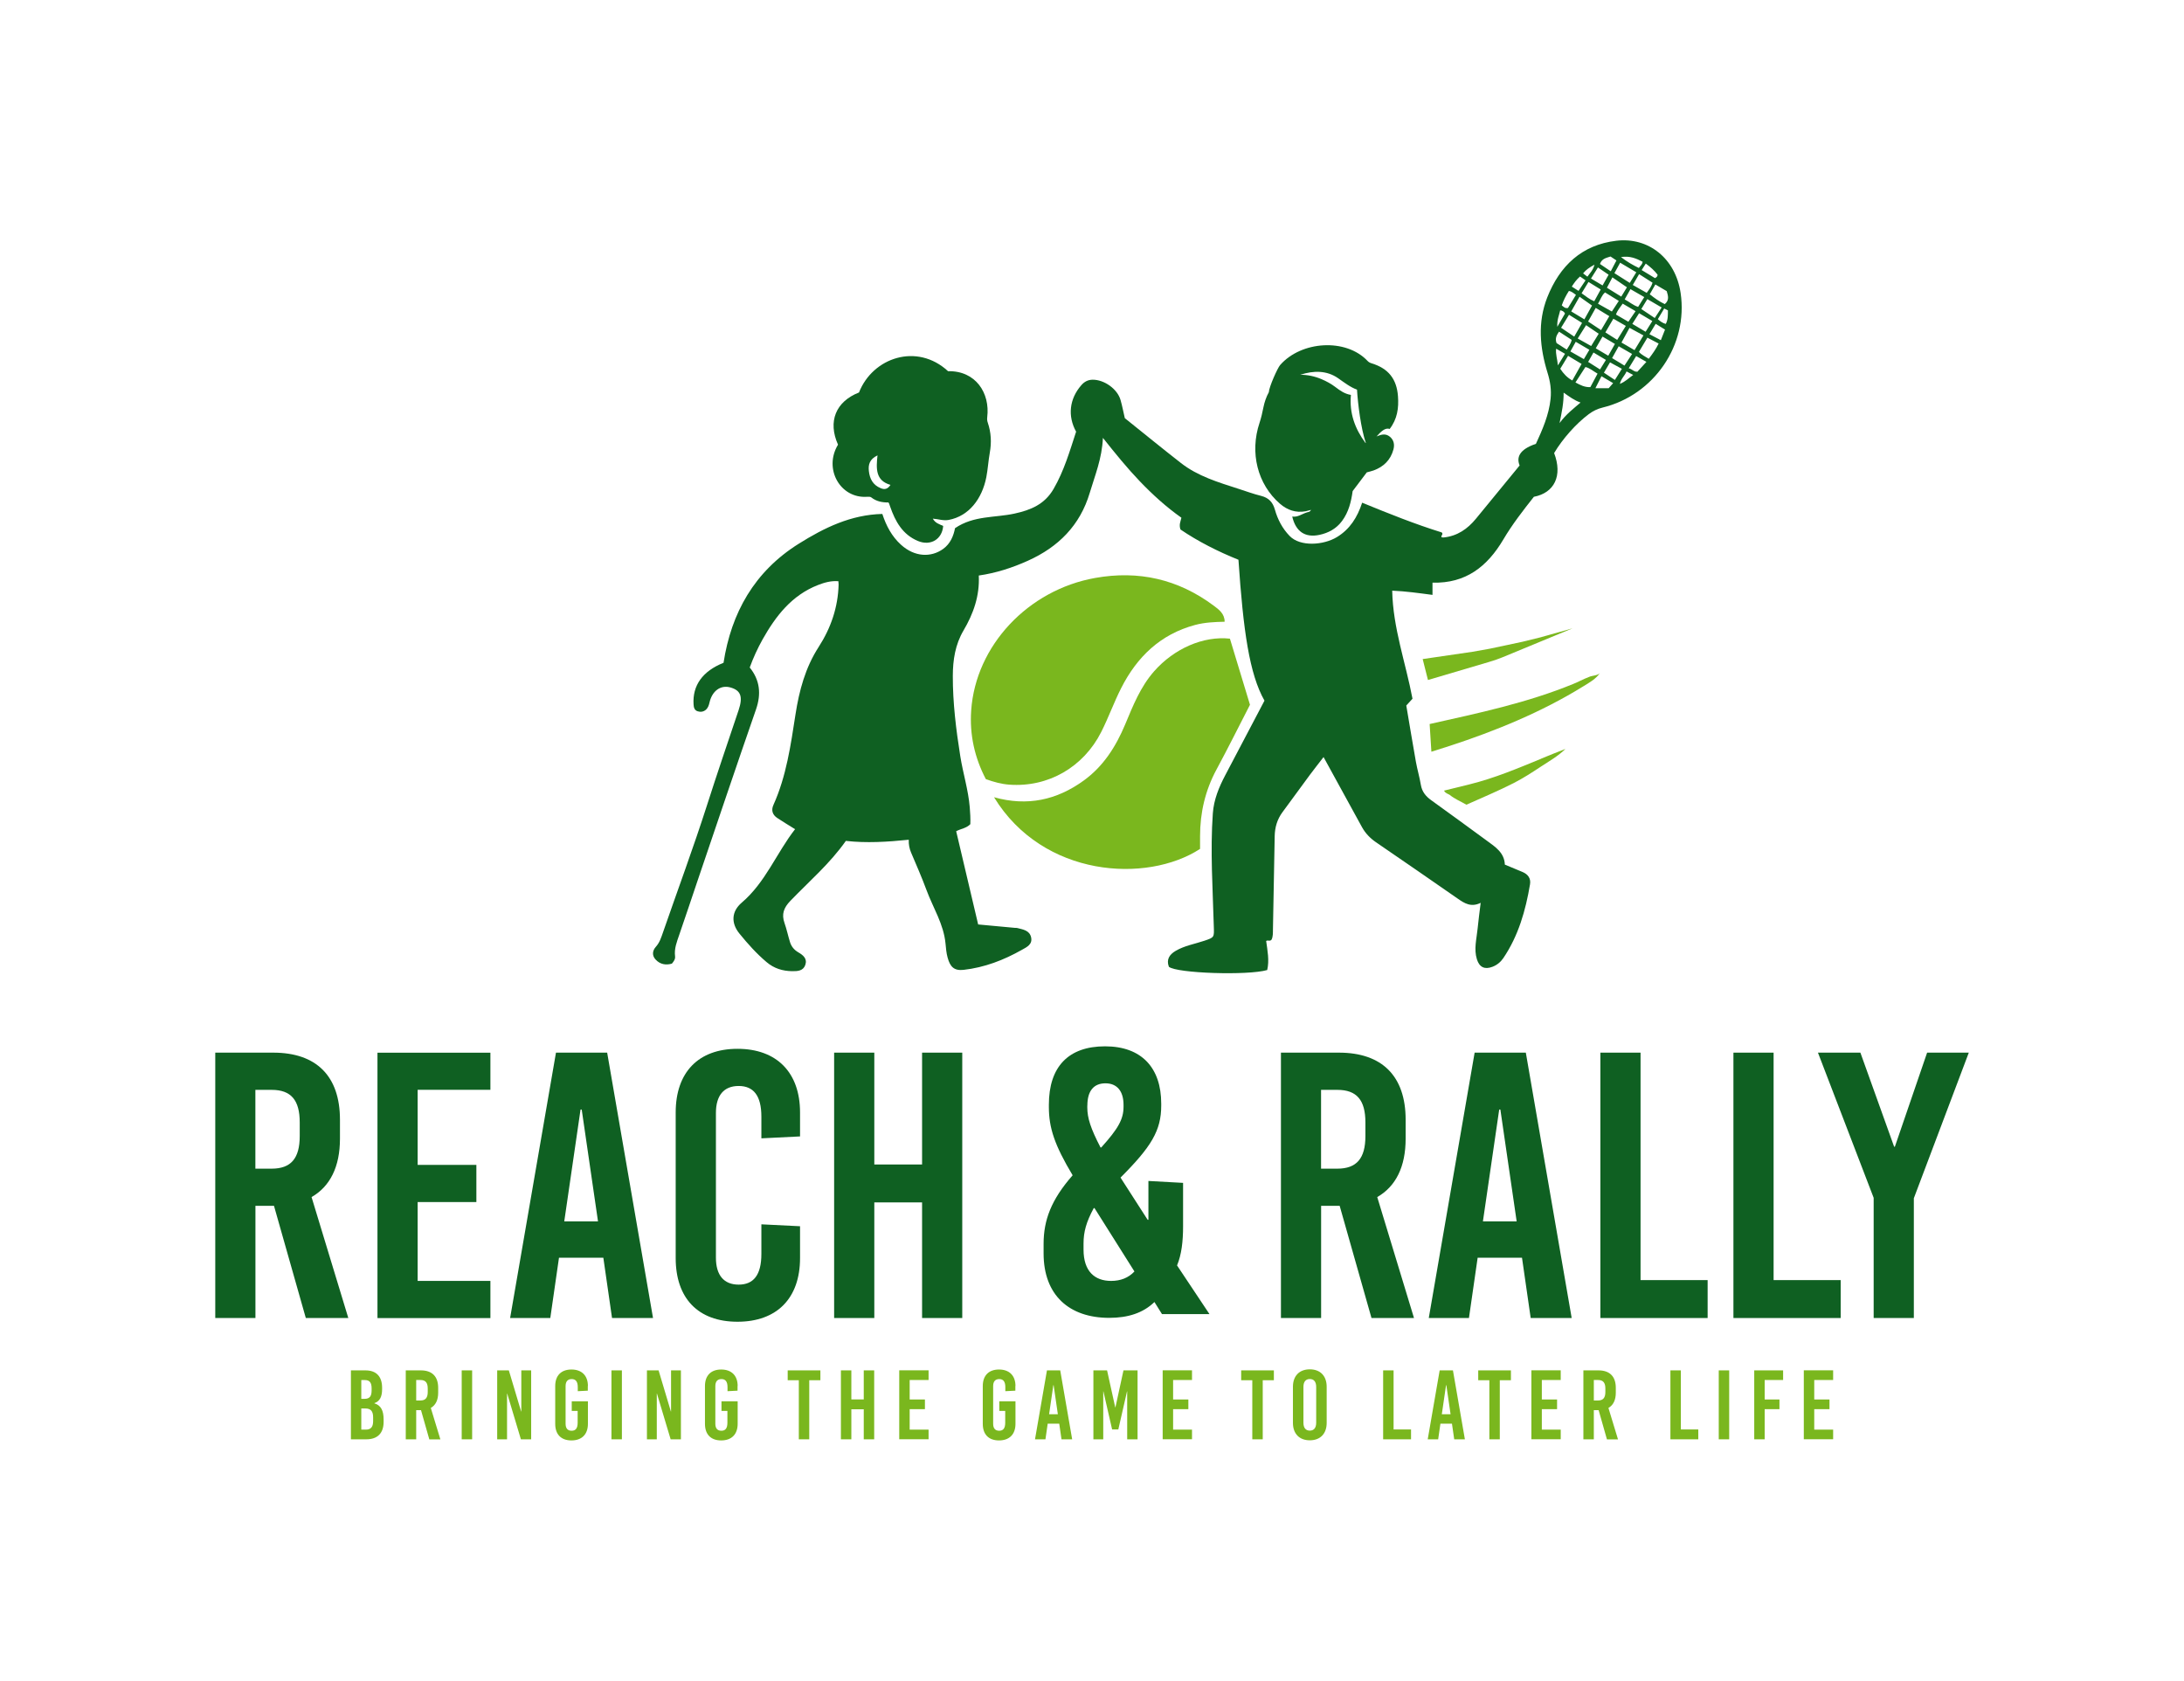 <?xml version="1.0" encoding="UTF-8"?>
<svg id="Layer_1" data-name="Layer 1" xmlns="http://www.w3.org/2000/svg" viewBox="0 0 376.72 289.89">
  <defs>
    <style>
      .cls-1 {
        fill: #0f6022;
      }

      .cls-2 {
        fill: #7ab71e;
      }
    </style>
  </defs>
  <g>
    <path class="cls-2" d="M170.05,134.38c-1.93-3.69-2.82-7.64-2.53-11.84,.77-11.21,9.83-20.8,21.38-22.86,7.5-1.34,14.32,.21,20.44,4.77,.91,.68,1.89,1.37,1.9,2.78-1.73,.04-3.44,.11-5.11,.56-5.97,1.6-10,5.5-12.73,10.87-1.26,2.48-2.2,5.12-3.46,7.61-3.06,6.03-9.11,9.55-15.85,9.06-1.35-.1-2.67-.46-4.04-.95Z"/>
    <path class="cls-2" d="M171.46,137.5c5.76,1.61,10.83,.48,15.46-2.87,3.42-2.47,5.57-5.89,7.17-9.71,1.35-3.23,2.63-6.47,4.99-9.15,3.43-3.89,8.45-6.12,13.07-5.62,1.15,3.8,2.32,7.63,3.46,11.4-1.96,3.81-3.81,7.53-5.78,11.18-1.94,3.6-2.83,7.43-2.83,11.49,0,.74,0,1.48,0,2.19-9.19,5.98-27.08,4.94-35.54-8.91Z"/>
    <path class="cls-1" d="M144.55,76.69c-1.79-3.99-.39-7.43,3.62-9,2.37-6.04,10.02-8.61,15.36-3.67,4.79-.1,7.26,3.79,6.76,7.91-.04,.35-.02,.65,.09,.96,.58,1.7,.67,3.41,.35,5.18-.25,1.41-.33,2.84-.6,4.24-.74,3.74-3,6.7-6.48,7.36-.92,.18-1.77-.15-2.75-.22,.43,.79,1.17,.97,1.79,1.26-.17,2.29-2.16,3.5-4.34,2.6-2.66-1.1-3.92-3.37-4.8-5.92-.07-.19-.13-.38-.2-.57-.01-.04-.04-.07-.11-.16-1.04,.01-2.06-.17-2.95-.87-.16-.13-.47-.13-.7-.11-4.66,.34-7.56-4.82-5.05-8.97Zm6.81,1.85c-1.37,.65-1.61,1.61-1.49,2.68,.14,1.34,.69,2.43,2.05,2.98,.68,.28,1.19,.16,1.68-.57-2.6-.75-2.48-2.81-2.24-5.09Z"/>
    <path class="cls-1" d="M239.71,75.3c-.66-.54-1.37-.39-2.09-.1-.07,.03-.13,.06-.19,.09,.75-.84,1.52-1.6,2.27-1.3,1.33-1.71,1.59-3.63,1.44-5.64-.22-3.01-1.67-4.8-4.53-5.68-.29-.09-.51-.2-.72-.42-3.72-3.95-11.41-3.47-15.08,.71-.45,.52-1.9,3.76-1.95,4.69,0,0,0,0,0,0-.44,.8-.75,1.7-.94,2.65-.18,.89-.37,1.76-.66,2.62-1.72,5.15-.36,10.6,3.52,13.96,1.26,1.09,2.73,1.61,4.42,1.3,.26-.07,.52-.13,.94-.24-.23,.44-.55,.35-.76,.45-.82,.26-1.54,.85-2.48,.7,.6,2.58,2.2,3.69,4.7,3.16,1.54-.33,2.9-1.06,3.88-2.38,1.17-1.57,1.59-3.38,1.84-5.17,.85-1.12,1.64-2.17,2.44-3.23,.38-.11,.78-.19,1.17-.33,1.73-.63,2.93-1.8,3.42-3.6,.23-.84,.09-1.65-.63-2.24Zm-6.7-7.19c-1.05-.17-1.84-.73-2.62-1.32-.75-.58-1.58-1.03-2.45-1.4-1.18-.5-2.43-.76-3.65-.75,2.3-.76,4.58-.76,6.52,.59,1.07,.75,2.11,1.56,3.26,1.97,.15,2.44,.67,6.7,1.52,9.19-.02,0-.03,.01-.05,.02-1.82-2.45-2.81-5.15-2.52-8.3Z"/>
    <path class="cls-1" d="M164.74,91.09c3.23-2.2,6.88-1.77,10.25-2.51,2.79-.61,5.19-1.58,6.74-4.25,1.81-3.12,2.79-6.52,3.89-9.88-1.49-2.69-1.17-5.66,.91-8.03,.5-.57,1.11-.92,1.93-.93,2-.02,4.29,1.59,4.83,3.52,.28,.98,.47,1.99,.73,3.11,3.17,2.54,6.39,5.17,9.67,7.73,2.93,2.29,6.45,3.33,9.92,4.45,1.31,.42,2.6,.9,3.94,1.23,1.29,.33,1.99,1.08,2.35,2.34,.48,1.71,1.29,3.27,2.55,4.57,1.84,1.9,5.86,1.59,8.16,.19,2.23-1.36,3.51-3.38,4.35-5.93,4.59,1.88,9.12,3.7,13.73,5.13,.33,.35-.2,.53-.04,.83,.1,.01,.22,.05,.34,.04,2.36-.23,4.14-1.46,5.6-3.24,2.51-3.06,5.01-6.11,7.53-9.18-.53-1.3-.19-2.72,2.81-3.73,1.14-2.48,2.24-4.98,2.53-7.76,.16-1.55-.06-3.01-.52-4.48-1.34-4.33-1.75-8.71-.05-13.03,2.15-5.43,5.94-9.05,11.92-9.76,5.53-.65,10.2,3.04,11.08,9.01,1.33,8.97-4.59,17.6-13.45,19.76-.9,.22-1.68,.6-2.41,1.15-2.17,1.63-4.47,4.2-5.96,6.7,1.5,3.92,.04,6.87-3.49,7.54-1.86,2.35-3.74,4.77-5.28,7.38-2.76,4.66-6.48,7.59-12.21,7.43v2.11c-2.36-.31-4.62-.63-6.95-.73,.13,6.46,2.33,12.44,3.5,18.64-.34,.37-.66,.72-1.07,1.17,.55,3.22,1.08,6.47,1.66,9.72,.24,1.33,.63,2.63,.85,3.96,.2,1.19,.85,1.98,1.8,2.66,3.21,2.3,6.39,4.64,9.58,6.97,1.46,1.07,3.03,2.06,3.11,4.13,1.1,.46,2.07,.86,3.05,1.27,.95,.4,1.47,1.12,1.29,2.14-.76,4.51-2,8.87-4.6,12.71-.46,.68-1.1,1.21-1.9,1.51-1.33,.5-2.23,.07-2.66-1.3-.55-1.77-.05-3.52,.12-5.27,.14-1.42,.33-2.84,.53-4.47-1.64,.81-2.78,.1-3.95-.72-4.69-3.27-9.4-6.5-14.11-9.73-1-.69-1.82-1.53-2.41-2.6-2.19-3.99-4.37-7.98-6.63-12.09-.77,1-1.57,2.01-2.34,3.04-1.59,2.15-3.16,4.31-4.75,6.47-.91,1.23-1.31,2.61-1.34,4.14-.09,5.36-.19,10.72-.3,16.08-.01,.61,.02,1.24-.24,1.76-.27,.35-.66,.02-.93,.23,.23,1.69,.57,3.34,.18,5.01-3.32,.97-15.61,.57-16.96-.56-.47-1.25,.09-2.11,1.16-2.74,1.54-.91,3.3-1.19,4.96-1.75,1.73-.58,1.69-.6,1.63-2.44-.18-6.51-.63-13.02-.17-19.53,.17-2.38,1.06-4.53,2.16-6.61,2.25-4.28,4.5-8.56,6.75-12.83-2.6-4.58-3.66-12.03-4.49-24.3-3.53-1.42-6.97-3.16-10-5.22-.29-.85,.02-1.38,.16-2.03-2.61-1.84-4.98-3.99-7.2-6.31-2.17-2.27-4.15-4.71-6.34-7.46-.16,3.59-1.38,6.49-2.27,9.48-1.68,5.63-5.42,9.35-10.67,11.71-2.69,1.21-5.48,2.12-8.47,2.55,.17,3.49-.92,6.57-2.64,9.49-1.42,2.41-1.83,5.05-1.84,7.82-.01,4.66,.56,9.26,1.29,13.86,.47,2.95,1.38,5.8,1.63,8.78,.08,.99,.14,1.96,.1,2.94-.68,.7-1.63,.78-2.44,1.21,1.27,5.37,2.53,10.73,3.79,16.08,2.27,.21,4.31,.4,6.36,.59,.12,.01,.25-.01,.37,.02,.98,.26,2.12,.39,2.4,1.59,.29,1.25-.75,1.71-1.59,2.18-3.13,1.77-6.43,3.04-10.04,3.45-1.68,.19-2.34-.55-2.77-2.12-.22-.78-.28-1.62-.36-2.43-.32-3.35-2.15-6.16-3.28-9.21-.81-2.19-1.75-4.33-2.66-6.47-.29-.69-.43-1.39-.4-2.21-3.7,.38-7.3,.6-10.85,.2-2.74,3.9-6.32,6.97-9.57,10.34-1.13,1.17-1.56,2.29-1.01,3.83,.38,1.08,.61,2.21,.95,3.3,.24,.76,.72,1.34,1.43,1.75,.81,.47,1.58,1.07,1.21,2.16-.36,1.05-1.32,1.1-2.26,1.09-1.65-.02-3.14-.47-4.43-1.57-1.74-1.47-3.25-3.16-4.68-4.92-1.48-1.82-1.37-3.82,.4-5.33,4.11-3.5,5.99-8.56,9.2-12.67-1.14-.71-2.12-1.3-3.07-1.93-.83-.55-1.08-1.34-.66-2.26,2.23-4.96,2.98-10.29,3.8-15.59,.64-4.12,1.69-8.07,4-11.65,2.1-3.25,3.34-6.84,3.44-10.77,0-.16-.02-.32-.04-.57-1.25-.1-2.39,.22-3.52,.66-4.53,1.77-7.28,5.34-9.56,9.39-.86,1.54-1.59,3.14-2.21,4.83,1.76,2.19,2.01,4.56,1.08,7.24-3.41,9.81-6.72,19.65-10.06,29.48-1.06,3.13-2.1,6.27-3.18,9.39-.41,1.2-.89,2.38-.72,3.7,.06,.48-.2,.86-.55,1.27-1.03,.29-2,.14-2.78-.68-.69-.71-.58-1.56,.01-2.22,.67-.74,.93-1.62,1.24-2.5,2.53-7.31,5.23-14.56,7.59-21.93,1.75-5.48,3.62-10.93,5.45-16.39,.78-2.32,.38-3.42-1.43-3.92-1.67-.46-3.13,.59-3.59,2.6-.11,.49-.26,.95-.66,1.28-.42,.34-.92,.39-1.4,.23-.53-.18-.66-.64-.69-1.18-.2-3.25,1.52-5.72,5.17-7.18,1.33-8.61,5.31-15.73,12.97-20.53,4.42-2.77,9.01-5.01,14.42-5.14,.67,2.05,1.64,3.88,3.22,5.31,2.37,2.15,5.2,2.21,7.26,.73,1.27-.91,1.81-2.27,2.07-3.63Zm105.74-29.72c-.47,.77-.91,1.49-1.35,2.23,.55,.85,1.2,1.54,2.08,2.02,.55-.98,1.07-1.89,1.6-2.85-.81-.48-1.57-.94-2.33-1.4Zm10.6-4.83c-.49,.9-.93,1.7-1.39,2.54,.82,.48,1.51,.88,2.25,1.31,.54-.9,1.04-1.72,1.54-2.54-.81-.44-1.53-.83-2.39-1.3Zm-5.52,7.9c-.77-.44-1.34-.97-2.09-1.14-.58,.9-1.13,1.75-1.72,2.66,.82,.45,1.59,.85,2.57,.81,.4-.75,.8-1.5,1.24-2.32Zm-1.63-8.99c.8,.53,1.5,.99,2.24,1.49,.49-.84,.94-1.6,1.42-2.41-.83-.51-1.58-.96-2.34-1.43-.46,.82-.85,1.53-1.32,2.36Zm-4.92,17.52c1.13-1.54,2.39-2.48,3.62-3.54-1.08-.38-1.91-1.01-2.92-1.71,.02,1.78-.31,3.35-.7,5.25Zm3.45-21.8c-.5,.88-.96,1.69-1.44,2.54,.77,.47,1.48,.89,2.27,1.37,.45-.82,.88-1.58,1.32-2.38-.72-.51-1.38-.98-2.15-1.52Zm.43,4.52c-.76-.47-1.47-.91-2.25-1.4-.48,.79-.91,1.48-1.37,2.24,.77,.52,1.5,1.01,2.27,1.53,.46-.81,.89-1.55,1.35-2.37Zm.69,.4c-.49,.79-.94,1.5-1.44,2.29,.79,.44,1.52,.86,2.32,1.3,.44-.72,.86-1.4,1.3-2.12-.72-.49-1.39-.95-2.18-1.48Zm6.86,.12c-.73-.42-1.43-.83-2.15-1.24-.49,.84-.92,1.57-1.38,2.36,.7,.44,1.34,.85,2.04,1.29,.5-.81,.98-1.59,1.49-2.41Zm1.8-9.25c-.97-.58-1.84-1.09-2.78-1.65-.35,.64-.66,1.2-.99,1.8,.91,.58,1.76,1.12,2.65,1.68,.39-.64,.73-1.19,1.12-1.82Zm3.86,12.29c-.64-.33-1.25-.65-1.94-1.01-.51,.85-.98,1.65-1.46,2.45,.46,.54,1.09,.79,1.7,1.19,.64-.85,1.25-1.69,1.7-2.63Zm-9.25-8.81c-.59,.51-.78,1.26-1.21,1.94,.82,.46,1.59,.9,2.39,1.35,.42-.65,.8-1.22,1.2-1.83-.81-.5-1.56-.96-2.37-1.46Zm3.36,12.61c.47-.72,.88-1.35,1.31-2-.83-.48-1.56-.9-2.31-1.33-.42,.76-.77,1.39-1.14,2.04,.72,.44,1.39,.84,2.14,1.3Zm5.32-13.98c-.35,.61-.64,1.14-.96,1.69,.85,.67,1.66,1.26,2.59,1.69,.8-.67,.59-1.41,.33-2.24-.6-.35-1.23-.72-1.96-1.15Zm-1.38,2.52c-.37,.62-.69,1.13-1.04,1.71,.77,.52,1.51,1.01,2.32,1.55,.42-.64,.8-1.22,1.19-1.82-.83-.48-1.6-.93-2.47-1.44Zm-8.04-1.66c-.73-.45-1.38-.86-2.11-1.3-.42,.68-.8,1.3-1.19,1.95,.72,.51,1.37,1.05,2.18,1.38,.38-.68,.71-1.29,1.11-2.02Zm-.85,10.15c.78,.46,1.45,.85,2.15,1.27,.4-.7,.77-1.36,1.15-2.03-.75-.45-1.41-.84-2.14-1.27-.39,.68-.75,1.3-1.17,2.03Zm6.38-10.93c.85,.48,1.62,.92,2.4,1.36,.42-.58,.81-1.08,1.01-1.75-.78-.5-1.52-.97-2.32-1.48-.36,.61-.68,1.16-1.09,1.87Zm-3.52-1.31c-.35,.66-.62,1.2-.94,1.79,.84,.52,1.63,1.01,2.47,1.53,.35-.58,.66-1.08,.98-1.61-.86-.58-1.63-1.11-2.52-1.72Zm3.44,8.02c.8,.48,1.52,.9,2.29,1.36,.42-.66,.78-1.23,1.16-1.85-.79-.47-1.51-.89-2.28-1.35-.38,.6-.73,1.14-1.17,1.84Zm-.68-.37c.41-.6,.79-1.16,1.24-1.82-.79-.46-1.48-.87-2.22-1.3-.42,.63-.92,1.16-1.16,1.88,.73,.42,1.4,.82,2.13,1.24Zm.36-5.62c-.36,.64-.66,1.17-1,1.77,.8,.41,1.46,1.02,2.32,1.29,.37-.59,.7-1.12,1.06-1.69-.8-.46-1.53-.88-2.38-1.37Zm-3.77-2.49c-.62-.42-1.2-.81-1.84-1.25-.41,.66-.8,1.27-1.2,1.91,.71,.42,1.33,.79,2,1.19,.33-.6,.65-1.16,1.04-1.85Zm-8.55,9.82c-.45,.63-.71,1.2-.43,1.97,.54,.35,1.14,.73,1.76,1.13,.33-.56,.72-1.03,.85-1.68-.72-.47-1.43-.93-2.18-1.42Zm1.95,3.41c.81,.46,1.55,.88,2.33,1.33,.33-.56,.63-1.07,.95-1.61-.84-.49-1.57-.92-2.35-1.38-.31,.56-.59,1.05-.92,1.66Zm6.84,1.89c-.38,.64-.7,1.19-1.05,1.78,.67,.44,1.26,.83,1.89,1.25,.44-.69,.8-1.27,1.21-1.92-.66-.36-1.3-.71-2.05-1.11Zm-.7-.42c-.76-.45-1.43-.85-2.15-1.28-.34,.6-.61,1.09-.92,1.62,.72,.46,1.36,.87,2.05,1.3,.34-.54,.63-1.03,1.02-1.65Zm-1.03-16.55c.6,.41,1.22,.83,1.86,1.26,.36-.68,.65-1.25,.98-1.87-.36-.25-.69-.47-1.02-.68-.73,.25-1.49,.34-1.82,1.29Zm10.5,13.14c.28-.71,.5-1.27,.72-1.82-.56-.35-1.07-.66-1.61-1-.37,.61-.71,1.18-1.08,1.79,.68,.35,1.27,.67,1.98,1.04Zm-4.25,2.73c-.45,.74-.84,1.39-1.29,2.12,.59,.12,.87,.64,1.5,.59,.48-.53,1-1.09,1.55-1.7-.62-.35-1.14-.65-1.77-1Zm-10.4-10.55c-.38-.25-.69-.58-1.21-.67-.51,.79-.93,1.61-1.23,2.49,.32,.25,.56,.55,1.07,.45,.44-.72,.9-1.49,1.38-2.27Zm3.36,16.11h2.29c.24-.27,.48-.55,.77-.88-.73-.43-1.34-.79-2.01-1.19-.36,.71-.68,1.34-1.05,2.07Zm4.41-22.62c1.11,.84,2.05,1.38,3.09,1.88,.22-.36,.61-.58,.64-1.08-1.08-.55-2.17-1.05-3.73-.8Zm4.28,1.12c-.25,.4-.46,.74-.71,1.12,.8,.48,1.56,.94,2.3,1.39,.26-.14,.44-.28,.45-.59-.54-.71-1.21-1.31-2.04-1.92Zm-10.39,2.89c-.37-.26-.66-.46-.95-.66-.6,.52-1.01,1.09-1.42,1.74,.39,.25,.76,.48,1.16,.74,.39-.59,.77-1.16,1.21-1.82Zm12.48,6.71c.41,.37,.84,.67,1.36,.81,.4-.74,.36-1.52,.37-2.34-.22-.11-.42-.21-.64-.32-.39,.65-.74,1.24-1.1,1.84Zm-16.02,5.96c-.57-.33-1.03-.59-1.53-.88-.12,.97,.21,1.75,.3,2.88,.49-.8,.82-1.34,1.23-2Zm10.61,3.05c-.31,.74-.94,1.23-1.15,2.14,.98-.39,1.56-1.03,2.3-1.54-.39-.21-.71-.38-1.15-.61Zm-11.94-7.7c.57-.99,.96-1.65,1.33-2.3-.19-.35-.46-.5-.83-.55-.18,.83-.57,1.6-.5,2.85Zm5.19-8.65c.47-.66,1.01-1.17,1.22-2.07-.84,.45-1.46,.87-1.96,1.5,.26,.2,.47,.36,.74,.57Z"/>
    <path class="cls-2" d="M265.89,109.88c-1.1,.27-2.2,.54-3.3,.81-1.87,.4-3.73,.79-5.6,1.19-.99,.18-1.99,.36-2.98,.53h0c-2.85,.42-5.71,.84-8.61,1.26l.91,3.61,10.46-3.09c.81-.23,1.61-.5,2.38-.82l12.1-5c-1.79,.5-3.57,1-5.36,1.5Z"/>
    <path class="cls-2" d="M265.86,130.85c-4.06,1.67-8.09,3.37-12.39,4.43-1.45,.36-2.9,.72-4.39,1.08,.27,.49,.66,.53,.96,.72,.89,.73,1.95,1.15,2.9,1.71,2.73-1.22,5.5-2.38,8.17-3.74,1.6-.82,3.11-1.79,4.6-2.78,1.47-.97,3.05-1.85,4.31-3.1-1.4,.54-2.79,1.1-4.17,1.67Z"/>
    <path class="cls-2" d="M274.23,116.7c-.57,.2-1.12,.47-1.68,.73-.37,.17-.74,.35-1.11,.5-7.95,3.28-16.46,5.07-24.82,6.94,0,0-.02,0-.02,0,.1,1.59,.2,3.16,.3,4.78l3.12-.99c7.93-2.59,15.91-5.85,23.02-10.25,1.05-.65,2.27-1.3,2.95-2.37-.29,.45-1.31,.49-1.77,.65Z"/>
  </g>
  <g>
    <g>
      <path class="cls-2" d="M65.91,239.35v.22c0,1.33-.39,2.11-1.34,2.43v.03c1.12,.34,1.6,1.22,1.6,2.79v.41c0,1.95-1.05,3.01-2.99,3.01h-2.65v-11.89h2.51c1.87,0,2.87,1.05,2.87,3.01Zm-3.59-1.34v3.25h.56c.87,0,1.22-.44,1.22-1.44v-.39c0-.97-.36-1.41-1.14-1.41h-.65Zm0,4.91v3.65h.78c.87,0,1.26-.46,1.26-1.46v-.66c0-1.05-.39-1.53-1.34-1.53h-.7Z"/>
      <path class="cls-2" d="M74.05,248.24l-1.43-5.03h-.83v5.03h-1.8v-11.89h2.6c1.94,0,2.99,1.05,2.99,3.01v.85c0,1.26-.44,2.14-1.27,2.62l1.65,5.42h-1.9Zm-2.26-10.23v3.53h.73c.87,0,1.26-.46,1.26-1.46v-.61c0-1-.39-1.46-1.26-1.46h-.73Z"/>
      <path class="cls-2" d="M81.44,248.24h-1.8v-11.89h1.8v11.89Z"/>
      <path class="cls-2" d="M91.62,248.24h-1.77l-2.36-7.88h-.03v7.88h-1.7v-11.89h2.01l2.12,7.09h.03v-7.09h1.7v11.89Z"/>
      <path class="cls-2" d="M101.39,239.03v.82l-1.73,.09v-.71c0-.95-.36-1.38-1.05-1.38s-1.05,.42-1.05,1.21v6.49c0,.78,.34,1.21,1.04,1.21s1.04-.43,1.04-1.38v-2.04h-1.02v-1.66h2.79v3.89c0,1.8-1.04,2.86-2.84,2.86s-2.8-1.05-2.8-2.86v-6.52c0-1.8,1.02-2.85,2.8-2.85s2.84,1.05,2.84,2.85Z"/>
      <path class="cls-2" d="M107.27,248.24h-1.8v-11.89h1.8v11.89Z"/>
      <path class="cls-2" d="M117.45,248.24h-1.77l-2.36-7.88h-.03v7.88h-1.7v-11.89h2.01l2.12,7.09h.03v-7.09h1.7v11.89Z"/>
      <path class="cls-2" d="M127.22,239.03v.82l-1.73,.09v-.71c0-.95-.36-1.38-1.05-1.38s-1.05,.42-1.05,1.21v6.49c0,.78,.34,1.21,1.04,1.21s1.04-.43,1.04-1.38v-2.04h-1.02v-1.66h2.79v3.89c0,1.8-1.04,2.86-2.84,2.86s-2.8-1.05-2.8-2.86v-6.52c0-1.8,1.02-2.85,2.8-2.85s2.84,1.05,2.84,2.85Z"/>
      <path class="cls-2" d="M141.51,238.05h-1.92v10.19h-1.8v-10.19h-1.92v-1.7h5.64v1.7Z"/>
      <path class="cls-2" d="M150.79,248.24h-1.8v-5.18h-2.14v5.18h-1.8v-11.89h1.8v5.01h2.14v-5.01h1.8v11.89Z"/>
      <path class="cls-2" d="M160.17,238.01h-3.26v3.36h2.63v1.67h-2.63v3.53h3.26v1.66h-5.06v-11.89h5.06v1.66Z"/>
      <path class="cls-2" d="M175.14,239.03v.82l-1.73,.09v-.71c0-.95-.36-1.38-1.05-1.38s-1.05,.42-1.05,1.21v6.49c0,.78,.34,1.21,1.04,1.21s1.04-.43,1.04-1.38v-2.04h-1.02v-1.66h2.79v3.89c0,1.8-1.04,2.86-2.84,2.86s-2.8-1.05-2.8-2.86v-6.52c0-1.8,1.02-2.85,2.8-2.85s2.84,1.05,2.84,2.85Z"/>
      <path class="cls-2" d="M184.93,248.24h-1.83l-.39-2.7h-1.99l-.39,2.7h-1.8l2.06-11.89h2.29l2.06,11.89Zm-3.24-9.34l-.73,5.01h1.51l-.73-5.01h-.05Z"/>
      <path class="cls-2" d="M196.23,248.24h-1.8v-8.26h-.03l-1.5,6.56h-1.07l-1.5-6.56h-.03v8.26h-1.7v-11.89h2.36l1.41,6.39h.03l1.39-6.39h2.43v11.89Z"/>
      <path class="cls-2" d="M205.61,238.01h-3.26v3.36h2.63v1.67h-2.63v3.53h3.26v1.66h-5.06v-11.89h5.06v1.66Z"/>
      <path class="cls-2" d="M219.73,238.05h-1.92v10.19h-1.8v-10.19h-1.92v-1.7h5.64v1.7Z"/>
      <path class="cls-2" d="M228.84,239.18v6.22c0,1.87-1.1,3.01-2.91,3.01s-2.91-1.14-2.91-3.01v-6.22c0-1.87,1.1-3.01,2.91-3.01s2.91,1.14,2.91,3.01Zm-4.01,.02v6.18c0,.88,.39,1.36,1.1,1.36s1.1-.48,1.1-1.36v-6.18c0-.88-.39-1.36-1.1-1.36s-1.1,.48-1.1,1.36Z"/>
      <path class="cls-2" d="M240.38,246.54h3.01v1.7h-4.81v-11.89h1.8v10.2Z"/>
      <path class="cls-2" d="M252.68,248.24h-1.84l-.39-2.7h-1.99l-.39,2.7h-1.8l2.06-11.89h2.29l2.06,11.89Zm-3.25-9.34l-.73,5.01h1.51l-.73-5.01h-.05Z"/>
      <path class="cls-2" d="M260.62,238.05h-1.92v10.19h-1.8v-10.19h-1.92v-1.7h5.64v1.7Z"/>
      <path class="cls-2" d="M269.21,238.01h-3.26v3.36h2.63v1.67h-2.63v3.53h3.26v1.66h-5.06v-11.89h5.06v1.66Z"/>
      <path class="cls-2" d="M277.18,248.24l-1.43-5.03h-.83v5.03h-1.8v-11.89h2.6c1.94,0,2.99,1.05,2.99,3.01v.85c0,1.26-.44,2.14-1.27,2.62l1.65,5.42h-1.9Zm-2.26-10.23v3.53h.73c.87,0,1.26-.46,1.26-1.46v-.61c0-1-.39-1.46-1.26-1.46h-.73Z"/>
      <path class="cls-2" d="M289.93,246.54h3.01v1.7h-4.81v-11.89h1.8v10.2Z"/>
      <path class="cls-2" d="M298.27,248.24h-1.8v-11.89h1.8v11.89Z"/>
      <path class="cls-2" d="M307.57,238.01h-3.18v3.36h2.55v1.67h-2.55v5.2h-1.8v-11.89h4.98v1.66Z"/>
      <path class="cls-2" d="M316.2,238.01h-3.26v3.36h2.63v1.67h-2.63v3.53h3.26v1.66h-5.06v-11.89h5.06v1.66Z"/>
    </g>
    <g>
      <path class="cls-1" d="M200.3,190.36v.32c0,4.29-1.69,7.09-7.02,12.42l4.68,7.28h.13v-6.7l5.98,.33v7.48c0,2.6-.26,4.88-1.04,6.76l5.59,8.39h-8.19l-1.3-2.08c-1.95,1.89-4.55,2.73-7.8,2.73-6.89,0-11.32-3.9-11.32-11.12v-1.63c0-4.1,1.3-7.61,5.01-11.84-3.12-5.2-4.1-8.19-4.1-11.77v-.39c0-6.57,3.38-10.08,9.69-10.08s9.69,3.71,9.69,9.89Zm-11.64,18.01c-1.3,2.41-1.76,4.1-1.76,6.11v1.04c0,3.77,1.95,5.4,4.75,5.4,1.63,0,2.99-.52,4.03-1.63l-6.89-10.93h-.13Zm-1.11-17.69v.33c0,1.82,.59,3.64,2.28,6.89h.13c2.93-3.25,3.84-4.88,3.84-7.02v-.33c0-2.34-1.11-3.71-3.12-3.71s-3.12,1.3-3.12,3.84Z"/>
      <g>
        <path class="cls-1" d="M52.75,227.32l-5.49-19.35h-3.2v19.35h-6.93v-45.77h10c7.45,0,11.51,4.05,11.51,11.57v3.27c0,4.84-1.7,8.24-4.9,10.07l6.34,20.86h-7.32Zm-8.7-39.36v13.6h2.81c3.33,0,4.84-1.77,4.84-5.62v-2.35c0-3.86-1.5-5.62-4.84-5.62h-2.81Z"/>
        <path class="cls-1" d="M84.59,187.96h-12.55v12.95h10.13v6.41h-10.13v13.6h12.55v6.41h-19.48v-45.77h19.48v6.41Z"/>
        <path class="cls-1" d="M112.63,227.32h-7.06l-1.5-10.4h-7.65l-1.5,10.4h-6.93l7.91-45.77h8.83l7.91,45.77Zm-12.49-35.96l-2.81,19.29h5.82l-2.81-19.29h-.2Z"/>
        <path class="cls-1" d="M138,191.88v4.12l-6.67,.33v-3.73c0-3.66-1.37-5.3-3.92-5.3s-3.92,1.63-3.92,4.64v24.98c0,3.01,1.37,4.64,3.92,4.64s3.92-1.63,3.92-5.3v-5.1l6.67,.33v5.49c0,6.93-3.99,10.98-10.79,10.98s-10.66-4.05-10.66-10.98v-25.11c0-6.93,3.92-10.98,10.66-10.98s10.79,4.05,10.79,10.98Z"/>
        <path class="cls-1" d="M165.98,227.32h-6.93v-19.94h-8.24v19.94h-6.93v-45.77h6.93v19.29h8.24v-19.29h6.93v45.77Z"/>
        <path class="cls-1" d="M236.57,227.32l-5.49-19.35h-3.2v19.35h-6.93v-45.77h10c7.45,0,11.51,4.05,11.51,11.57v3.27c0,4.84-1.7,8.24-4.9,10.07l6.34,20.86h-7.32Zm-8.7-39.36v13.6h2.81c3.33,0,4.84-1.77,4.84-5.62v-2.35c0-3.86-1.5-5.62-4.84-5.62h-2.81Z"/>
        <path class="cls-1" d="M271.09,227.32h-7.06l-1.5-10.4h-7.65l-1.5,10.4h-6.93l7.91-45.77h8.83l7.91,45.77Zm-12.49-35.96l-2.81,19.29h5.82l-2.81-19.29h-.2Z"/>
        <path class="cls-1" d="M282.98,220.78h11.57v6.54h-18.5v-45.77h6.93v39.23Z"/>
        <path class="cls-1" d="M305.93,220.78h11.57v6.54h-18.5v-45.77h6.93v39.23Z"/>
        <path class="cls-1" d="M330.12,206.66v20.66h-6.93v-20.73l-9.61-25.04h7.32l5.82,16.22h.13l5.56-16.22h7.19l-9.48,25.11Z"/>
      </g>
    </g>
  </g>
</svg>